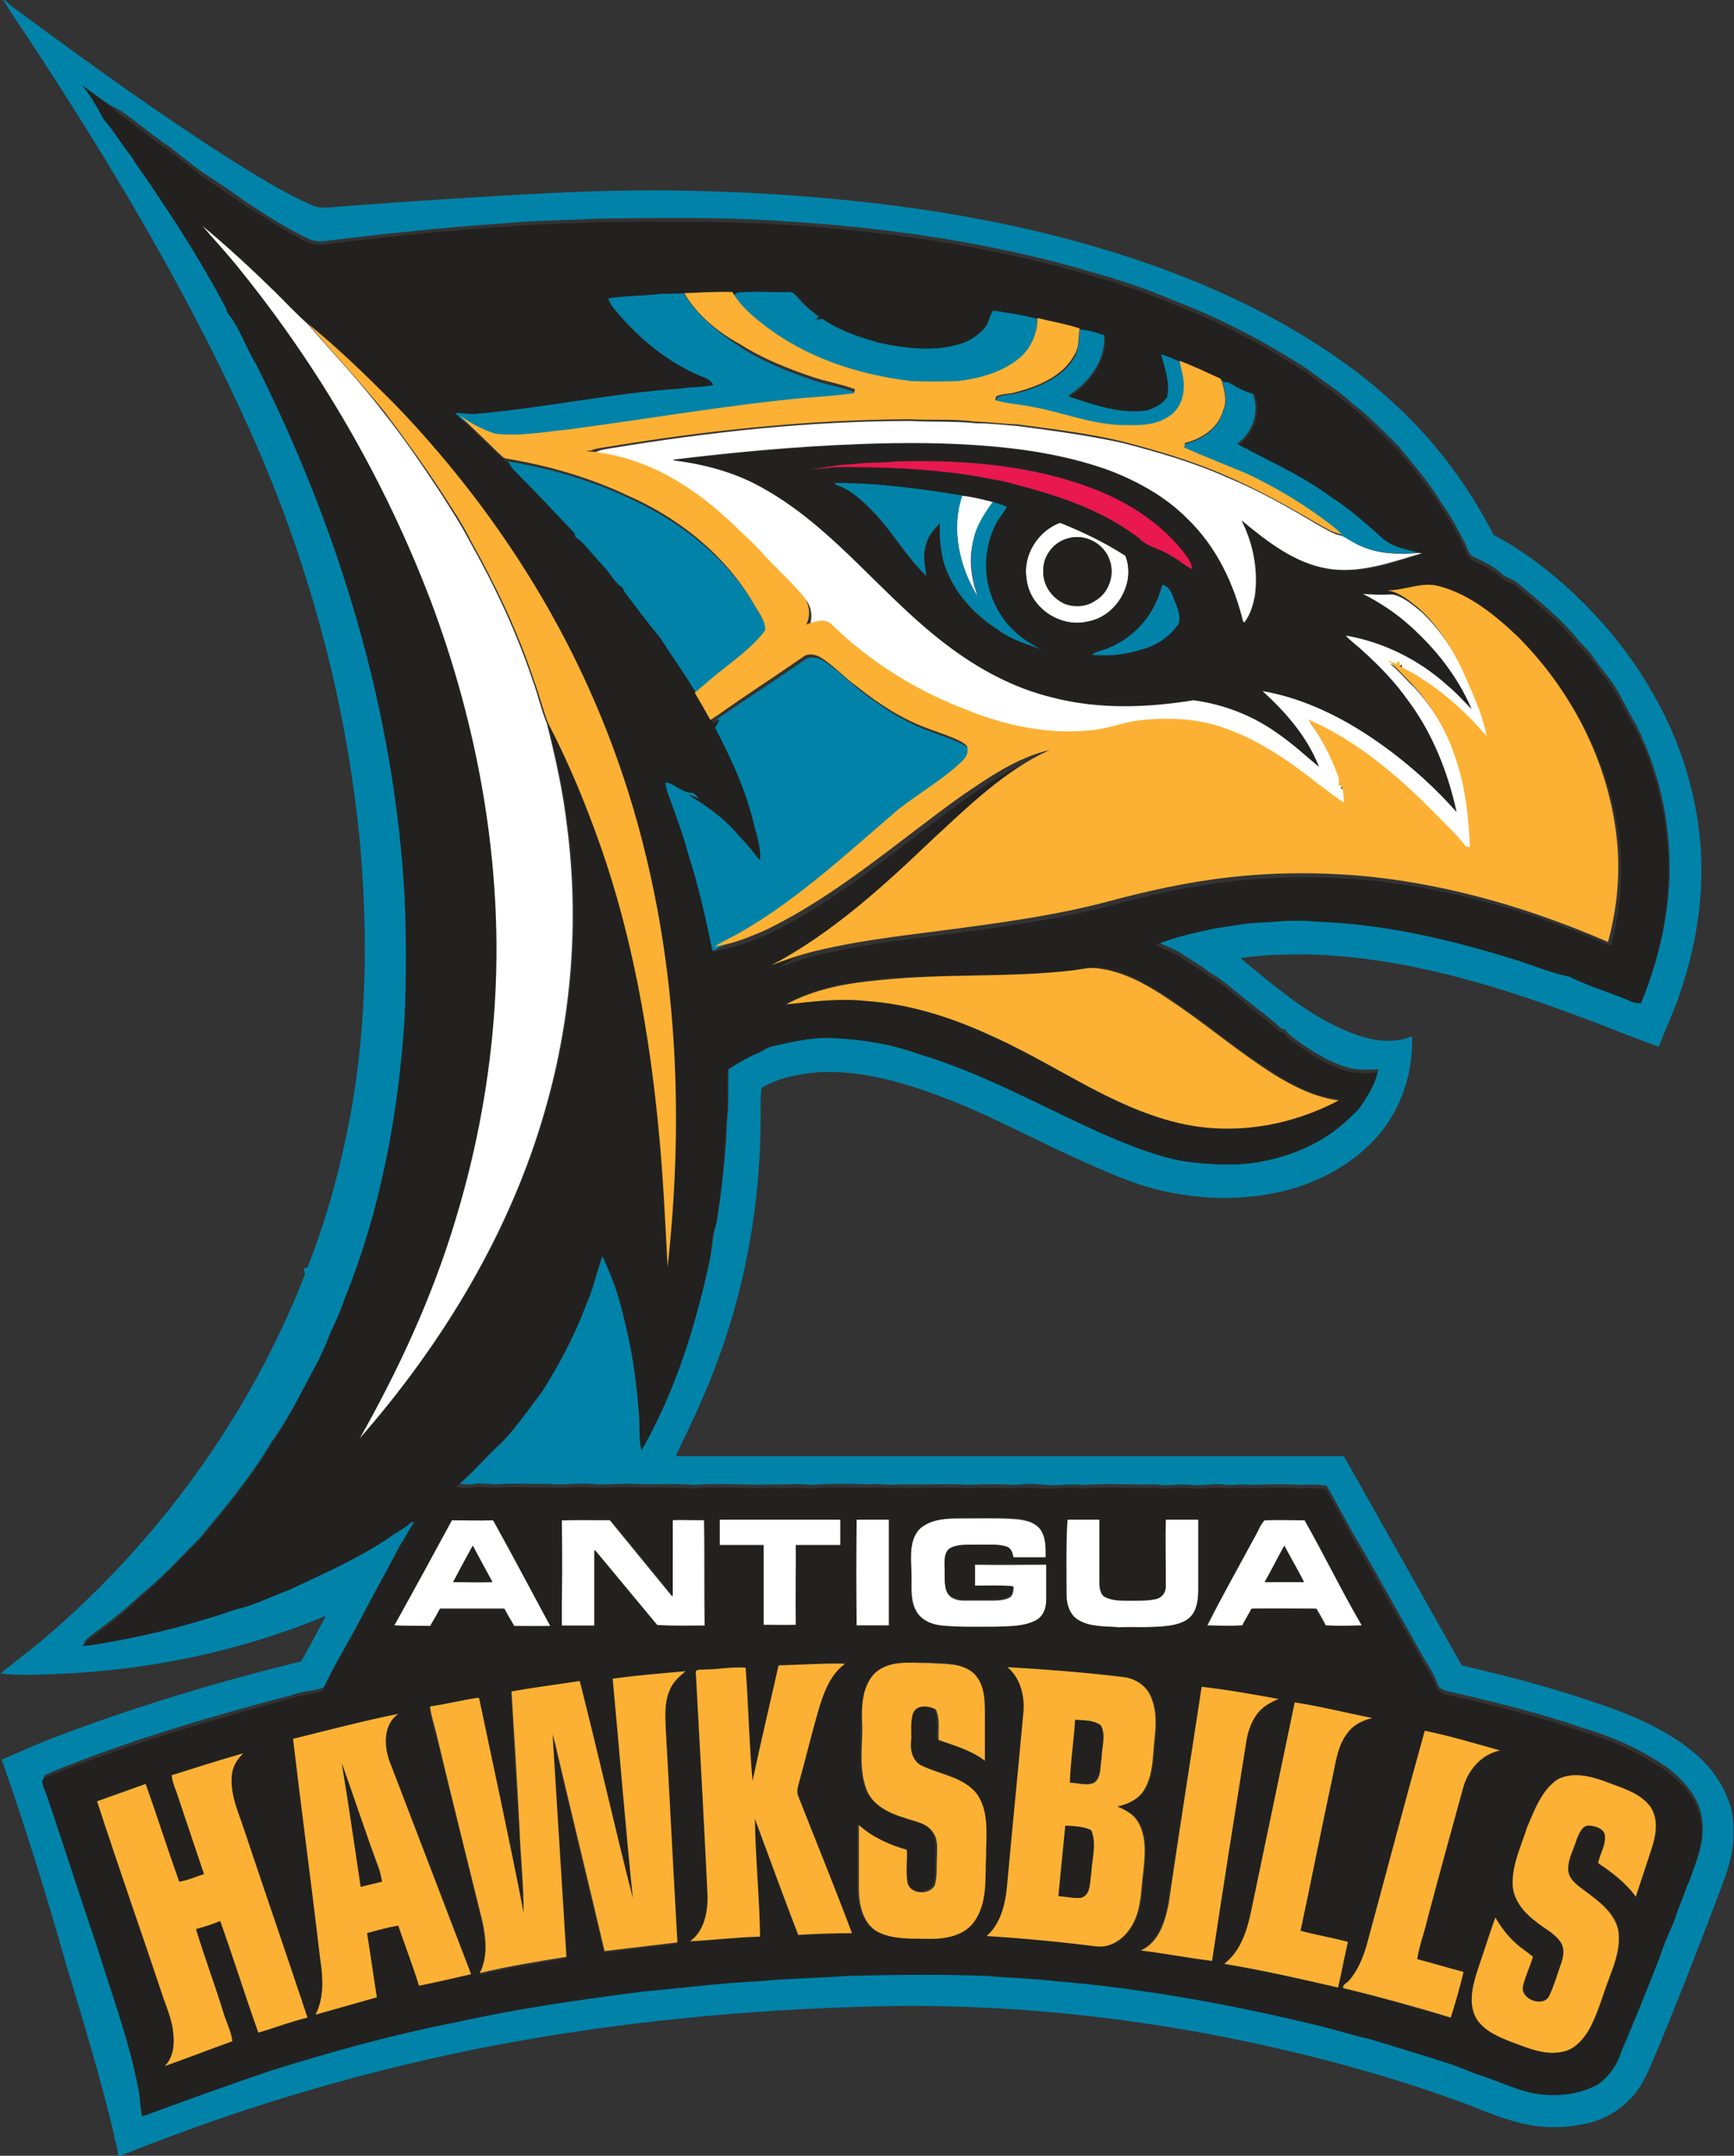 <!--?xml version="1.0" standalone="no"?--><svg id="Layer_1" xmlns="http://www.w3.org/2000/svg" viewBox="0 0 300 372.8"><rect x="0" y="0" width="300" height="372.8" fill="#333333" stroke="none"/><title>Antigua Hawksbills - SVG vector logo - www.oklogos.com</title><style>.st0{fill:#fff}.st1{fill:#0183a9}.st2{fill:#22211f}.st3{fill:#fcb134}.st4{fill:#e9184e}</style><g id="_x23_ffffffff"><path class="st0" d="M41.4 46.5c-2.1-2.7-4.5-5.1-6.7-7.7 4.5 3.7 8.8 7.7 13 11.8 1.8 1.8 3.6 3.7 5.5 5.4 4.4 5.1 9.1 10 13.2 15.4 3.5 4.4 6.7 9.1 9.8 13.8 1.7 2.7 3.5 5.4 5 8.3 4.4 7.8 8.2 15.9 11 24.3.9 2.4 1.4 4.9 2.4 7.3 1.5 5.9 2.8 11.8 3.5 17.8 2.1 16.3.8 32.9-3.7 48.7-6 21.3-17.8 40.8-32.4 57.4 6.8-12 12.6-24.5 16.6-37.7 4.6-14.9 7.1-30.5 7.2-46.2.1-20.8-4-41.6-11.3-61-7.8-20.8-19.1-40.3-33.1-57.6zM105.8 77.5c17-2.8 34.3-4.7 51.6-4.7 3.8.2 7.7 0 11.5.4 2.5 0 4.9.3 7.4.5 6 .8 12 1.6 17.9 2.9 6.2 1.6 12.4 3.4 18.2 6 5.3 2.2 10.3 5 15.3 8 1.5.8 2.9 1.8 4.6 2.1 1.1.6 2.1 1.3 3.3 1.8 3.2 1.4 6.8 1.4 10.2 1.1h.4c-5.4 1.6-11 3.7-16.7 2.7-5.7-1-10.4-4.7-14.7-8.3 2 4 2.9 8.5 2.3 13-.3 1.6-.8 3.3-1.8 4.6-.1 0-.2-.1-.3-.1-1.7-6.6-4.7-13.1-9.6-17.8-3.8-3.8-8.6-6.5-13.6-8.4-6.4-2.3-13.2-3.5-20-4.1-7.8-.7-15.6-.7-23.4-.4-10.7.4-21.4 1.4-32.1 2.7 5.6.6 11.2 2.2 16.1 5.1 12.1 6.9 20.3 18.6 31.4 26.9 5.4 4.1 11.5 7.4 18.1 9 8 2.1 16.4 1.8 24.5.5 5.3.7 10.5 2.7 14.8 5.9 2.4 1.7 4.6 3.7 6.9 5.6-2-5.2-5.7-9.4-9.8-13.1 6.4 1.1 12.4 3.9 17.9 7.4 5.8 3.8 11.1 8.3 15.7 13.5-1.5-6.9-4.2-13.7-8.5-19.4-2.2-3.1-4.9-5.8-7.6-8.3-1-1-2.2-1.8-3.1-2.8 6.6 1.1 12.7 4.1 17.6 8.6 1.5 1.2 2.8 2.7 4.2 4.1-2.3-5.5-6.1-10.3-10.6-14.3-2.5-2.2-5.3-4.1-8.3-5.6 1.6.1 3.2.1 4.8.1 2.2.3 3.9 1.8 5.6 3.2 3.7 3.5 6.4 8 8.3 12.6 1.3 3.1 2.7 6.1 3.3 9.4-4.2-4.9-9.2-9.3-15-12.1 0-.2-.1-.7-.1-.9-.2.2-.4.3-.6.5-.5-.2-.9-.4-1.4-.6 1.5 1.2 2.8 2.8 4.2 4.1 3.5 3.8 6.2 8.4 7.7 13.4 1.7 4.7 2.1 9.8 2.3 14.8-.2-.1-.6-.2-.8-.2-1.1-1.6-2.5-2.9-3.9-4.3-6.8-7-14.3-13.7-23.3-17.6 2.3 3.1 4 6.5 5.3 10.1.2.4.1.9 0 1.3.1 0 .4.1.5.1.3 1 .4 1.9.4 2.9-1.5-1-2.9-2.2-4.4-3.2-4.9-3.9-10.1-7.4-16-9.6-4.9-1.8-10.1-2-15.2-1.4-2.5.3-4.9 1.3-7.4 1.6-7.8 1-15.7-.7-22.9-3.7-8.5-3.3-16.3-8.4-22.9-14.7-1.3-1-2.9-.3-4.2.2.8-1.6.6-3.8-.7-5.1-2-2.4-4.3-4.4-6.4-6.7-1.7-1.9-3.6-3.6-5.4-5.4-2.8-2.6-5.7-5.1-9-7.1-5-3.2-10.8-5.3-16.7-5.7.3 0 .6-.1.9-.1.9-.7 2.1-.8 3.2-1z"/><path class="st0" d="M166.4 85.7c.5.1.9.1 1.4.2 1.3.2 2.6.6 4 .9-1.3 1.9-2.7 3.9-3.3 6.3-1 3.4-.5 6.9.7 10.2-3.2-5.2-4.7-11.7-2.8-17.6zM177.6 100.1c-.7-4.1 2-8.3 5.8-9.7 3.9 1.6 7.7 3.4 11.3 5.7 1.9 4.7-1.6 10.6-6.6 11.4-4.8 1.1-10-2.5-10.5-7.4m7.2-7c-2.5.6-4.4 3.1-4.3 5.7-.1 2.4 1.5 4.6 3.6 5.6 1.7.7 3.8.6 5.4-.5 2.3-1.3 3.4-4.4 2.5-6.9-1-2.9-4.3-4.8-7.2-3.9zM159.2 264.3c2.1-1.8 5.1-1.7 7.7-1.7 2.8 0 5.6-.1 8.5.1 1.6.1 3.5.4 4.6 1.8 1 1.4 1 3.3 1 5h-5.6c-.2-.7-.2-1.5-1-1.8-1.6-.6-3.4-.3-5-.4-1.6.1-3.4-.3-4.9.6-1 .6-1 1.9-1 2.9 0 1.4-.2 2.9.3 4.4.4 1.2 1.8 1.6 2.9 1.6h4.7c1.1 0 2.4 0 3.4-.6.5-.4.5-1.1.6-1.7-2.2-.2-4.5 0-6.7-.1v-3.8c4.1.1 8.3 0 12.4 0 .1 2.1.1 4.2 0 6.3 0 1.4-.6 2.8-1.8 3.5-2.1 1.1-4.6 1-6.9 1.1-3.1 0-6.3.1-9.4-.2-1.8-.2-3.6-1.1-4.5-2.7-1.1-2.1-.7-4.5-.8-6.8-.1-2.6-.5-5.6 1.5-7.5zM68.2 281.1c3.4-6.1 6.7-12.1 10-18.2 2.4-.1 4.8 0 7.2 0 3.4 6 6.5 12.2 9.9 18.3-2.1.1-4.2 0-6.3 0-.6-1-1.2-2-1.7-3H76.2c-.6 1-1.2 2-1.7 3-2.1-.1-4.2 0-6.3-.1m13.6-13.8c-1.1 2.1-2.3 4.2-3.4 6.3h6.8c-1.2-2.1-2.3-4.2-3.4-6.3zM97.2 262.9c2.8-.1 5.5 0 8.3 0l10.8 13.2c.1-4.4 0-8.8 0-13.2 1.8-.1 3.7 0 5.5 0 .1 6.1 0 12.2.1 18.3-2.7 0-5.5.1-8.3-.1-3.6-4.3-7.2-8.7-10.8-13v13.1h-5.7c.2-6.2.2-12.2.1-18.3zM124.5 262.8h20.9v4.4h-7.7c.1 4.6 0 9.2 0 13.8-1.9.1-3.8 0-5.6 0v-13.8h-7.6v-4.4zM148.2 281.1c-.1-6.1-.1-12.2 0-18.3h5.6v18.3h-5.6zM184.5 275.4c0-4.2-.1-8.4.1-12.6h5.6v10.9c0 .9.1 2.2 1.2 2.6 1.3.5 2.8.4 4.2.5 1.5 0 3 .1 4.4-.3.9-.2 1.7-1.1 1.6-2.1.1-3.9 0-7.7 0-11.6h5.7v11.9c0 1.6-.1 3.3-1.1 4.6-1 1.3-2.8 1.7-4.4 1.9-2.8.3-5.6.1-8.4.2-2.4-.1-4.9 0-7-1.3-1.6-1-2-3-1.9-4.7zM216.9 266.1c.6-1.1 1.1-2.3 1.9-3.2 2.4-.1 4.7-.1 7.1 0 3.4 6 6.5 12.2 9.9 18.2-2.1 0-4.3.1-6.4 0-.5-1-1.1-2-1.6-2.9-3.7 0-7.4-.1-11.1 0-.5 1-1.1 1.9-1.6 2.9-2.1.1-4.2.1-6.2 0 2.5-5 5.3-10 8-15m1.9 7.5h6.8c-1-2.1-2.3-4.2-3.4-6.3-1.1 2.1-2.2 4.2-3.4 6.3z"/></g><g id="_x23_0183a9ff"><path class="st1" d="M.6 0h.2C1.5.6 2.2 1.3 3 1.8c12.6 9.3 25.3 18.5 38.5 26.8 4.1 2.5 8.1 5 12.5 6.9 1.6.7 3.4.3 5 .2 12-.9 24-1.7 36-2.3 18.9-1 38-.4 56.8 1.8 16.1 1.9 32.1 5.2 47.4 10.6 12.5 4.4 24.5 10.3 35.1 18.2 5.9 4.5 11.4 9.7 16 15.7 3.1 4 5.8 8.3 8.1 12.8 5.9 3.1 11.2 7.4 15.9 12.1 8.1 8.2 14.5 18.3 17.7 29.5 2.1 7.1 2.8 14.7 2.1 22-.5 5.5-1.8 10.9-3.6 16.1-1 3-2.4 5.8-3.5 8.8-4.7-1.6-9.3-3.6-14-5.3-14.5-5.4-29.5-9.9-45-10.6-4.5-.1-8.9-.1-13.4.6 2.3 1.8 4.4 3.7 6.7 5.4 4.3 3.4 8.9 6.4 14.1 8.1 2.9.9 6 1.2 8.9 0 .2 5.7-1.5 11.5-5 16.1-3.6 4.7-8.9 8-14.5 9.9-8.1 2.6-16.9 2.5-25.1.4-5.8-1.6-11.3-4.3-16.8-6.8-6.7-3.2-13.2-6.6-20.2-9.2-6.6-2.5-13.7-4.5-20.9-4.2-3.4.3-7 .9-10 2.7-.3 1.6-.2 3.3-.2 5 0 15.1-2.7 30.2-8.2 44.2-1.9 5-4.2 9.7-6.5 14.5h115.6c6.8 12.1 13.6 24.1 20.4 36.2 7.3 1.7 14.7 3.6 21.8 6 6.5 2.1 13.1 4.7 18.4 9.1 3.6 3 6.4 7.3 6.8 12.1v3.1c-.2 2.9-1.2 5.7-2.2 8.4-3.9 10.2-7.8 20.4-12.1 30.5-.9 2.1-2 4.3-3.7 5.9-2.2 2.3-5.2 3.8-8.3 4.3-3.5.7-7.2.6-10.7-.3-2.8-.7-5.6-1.8-8.3-2.9-13.8-5.2-28.1-9-42.6-11.9-18.8-3.7-37.9-5.6-57.1-5.4-18.4.3-36.8 1.7-55 4.4-27.2 4-53.8 11.3-79.3 21.6h-.1c-.2-1.1-.3-2.3-.8-3.3.1 0 .2.1.2.2-2.4-10.1-5.4-20-8.4-29.9-3.4-12-7.1-23.9-11.2-35.6 3.3-1.4 6.5-2.9 9.8-4.1 13.7-5.2 27.8-9.4 42-12.9 1.5-2.6 2.9-5.3 4.3-7.9-14.8 6.2-30.9 9.5-46.9 10.1-3.1.1-6.3.3-9.4-.1 2.3-1.9 4.6-3.6 6.9-5.5 20.2-17 36.2-39 45.8-63.6-.3-.5-.4-1.1.4-1.1 2.5-6.4 4.5-12.9 6-19.6 4-16.8 4.6-34.2 3.3-51.3-2.1-25.3-8.7-50.2-19-73.3C32.9 51.3 19.6 29 5.4 7.4 3.8 4.9 2 2.5.6 0m13.7 14.8c1.3 1.7 2.5 3.5 3.8 5.2 1.7 2 3 4.4 4.8 6.4 1.2 2.1 2.8 4 4.1 6.1 4.4 6.5 8.6 13.2 12.3 20.2.1.2.2.6.2.7 2.2 2.7 3.2 6.1 5 9 14.4 28.6 23.9 60 25.7 92 .3 7.1.3 14.1 0 21.2-1.1 16.6-4.2 33.3-10.5 48.8-.7 2.3-1.9 4.5-2.8 6.7-1 2.8-2.5 5.4-3.9 8-1.8 3.5-3.7 7-6 10.2-3.5 5.9-8 11.3-12.4 16.6-3.4 3.4-6.5 6.9-10.3 9.9-1.9 1.9-4 3.5-6 5.1-1.3 1-2.7 1.9-3.9 3.1 1.7 0 3.4-.3 5.1-.7 7.3-1.3 14.5-3.3 21.6-5.6 3.1-.8 6-2.2 9-3.3 6-2.8 12-5.5 17.6-9.2 1.2-.8 2.5-1.4 3.6-2.5.2 0 .5 0 .7-.1-1 1.4-1.7 3-2.7 4.4-2.2 4.3-4.6 8.5-6.8 12.7-2.1 4.1-4.6 8-6.5 12.1-1.7.7-3.7.6-5.4 1.3-14.1 3.7-28.1 7.8-41.6 13.3-.5.3-1.3.4-1.5 1 .1 1 .6 1.9.9 2.8 3.1 8.9 6 17.9 8.9 26.8 2.4 7.8 5.3 15.4 6.8 23.5.3 1.6.3 3.3.7 4.9 7.4-2.6 14.7-5.4 22.2-7.9 10.6-3.3 21.3-6.2 32.2-8.4 10.7-2.4 21.5-3.9 32.3-5.3 6.8-.6 13.5-1.5 20.3-1.8 4.9-.5 9.9-.5 14.9-.9 8.1-.2 16.2-.2 24.3 0 3.9.4 7.9.4 11.8.9 15.5 1.3 30.8 4.1 45.9 7.8 2.8.7 5.5 1.6 8.4 2.2 4.6 1.5 9.3 2.9 13.9 4.3 1.9.6 3.7 1.5 5.6 2.1 2.8 1 5.5 2.2 8.4 2.9 3.9.8 8.1.5 11.6-1.4 1.9-1.4 3.4-3.4 4.1-5.7 2.3-5.3 4.4-10.8 6.6-16.2.8-2.8 2.3-5.3 3.1-8.1.8-1.7 1.3-3.5 2.1-5.3 1.2-3.2 2.5-6.4 2-9.9-.4-3.7-3-6.6-5.7-8.8-4.4-3.1-9.3-5.4-14.4-6.9-7.8-2.7-15.8-4.7-23.8-6.5-.8-.2-1.7-.5-1.9-1.4-.7-1.9-1.9-3.5-2.9-5.3-3.7-6.6-7.4-13.3-11.2-19.8-1.8-3-3.3-6.1-5.1-9.1-1.6-.2-3.2-.2-4.8-.1-3.4-.3-6.8.1-10.1-.1-1 .1-2 .2-3 0-1.8-.2-3.6.3-5.4.1-2-.3-4.1.3-6.1-.1-4.3.1-8.5-.2-12.8.1-2-.3-4.1.2-6.1 0-1.5-.1-2.9-.3-4.4-.1-1.8.2-3.6-.1-5.4 0-1.7-.1-3.4.2-5.1 0-3.7-.1-7.4.1-11.1 0-1.6.2-3.2-.2-4.7 0-3.4-.1-6.8-.2-10.1.1-2.2-.3-4.5 0-6.7-.1-4.5.2-9-.3-13.5.1-3.6-.3-7.2 0-10.8-.2-2.4-.1-4.7.3-7.1 0-2.5-.2-4.9.3-7.4 0-2.9.1-5.8-.2-8.8.1-1.3 0-2.7-.3-4-.1-1 .2-2 .1-3-.1 2.6-1.9 4.6-4.5 6.9-6.7 3.1-2.8 5.3-6.4 7.9-9.6 3-4.7 5.7-9.7 7.6-14.9 1.2-2.8 1.9-5.8 2.9-8.7 1.6 3.4 2.9 7 3.7 10.6 1.4 5.3 2.1 10.8 2.6 16.3.3 2.2-.1 4.5.5 6.7 5.7-10.1 9.3-21.4 11.7-32.7.4-2 .4-4.1 1.1-6.1.9-5.8 1.6-11.7 1.8-17.7.4-3.1.1-6.2.3-9.3 1.5-1 3.1-2 4.8-2.7 1-.4 2-1.2 3.1-1.4 3.2-.7 6.5-1.5 9.8-1.4 5.2.2 10.5 1 15.4 2.8 11.1 3.3 21.3 9 31.8 13.8 4.7 2 9.4 4 14.5 4.8 4.2.6 8.6.9 12.8 0 5.5-.9 10.8-3.2 14.9-7.1.9-1 2.1-1.8 2.7-2.9 1.1-1.7 2.2-3.4 2.6-5.4-1.9.1-3.9.2-5.7-.4-3.5-1.1-6.6-3.2-9.5-5.4-.4-.3-.7-.7-1-1.1-.2 0-.5-.1-.6-.1-1.9-1.8-4-3.3-6.1-5-2.1-1.6-4.1-3.5-6.4-4.8-1.5-1.2-3.2-2.1-4.8-3.2-1.3-.9-2.9-1.3-4.3-2.1 3.2-1.3 6.7-2.1 10.1-2.8 3.1-.5 6.3-1.1 9.5-1.1 2.8-.3 5.6-.4 8.4-.1 11.5.3 22.8 3 33.7 6.4 3.3 1 6.5 2.4 9.9 3.1 3.4 1.7 7.1 2.7 10.5 4.2.6.3 1.3.4 1.9.4 3.8-9.2 5.6-19.3 4.4-29.2-.7-6.5-2.7-12.9-5.6-18.7-1.4-2.2-2.4-4.7-3.9-6.9-1.1-1.5-2.3-2.9-3.3-4.4-.8-1.2-1.9-2.1-2.8-3.2-3-3.7-6.8-6.7-10.5-9.8-.8-.6-1.9-.8-2.6-1.5-1.4-1.3-3.2-2.1-4.8-2.9-1-.4-1.1-1.6-1.6-2.5-1.2-2.3-2.4-4.6-4-6.8-2.1-3.5-4.8-6.6-7.4-9.8-2.6-2.5-5-5.2-7.9-7.3-2.4-2.3-5.2-4-7.8-6-7.4-4.8-15.2-8.9-23.4-12-4.4-1.9-8.9-3.4-13.5-4.7-17.8-5.3-36.2-7.9-54.7-9-10.3-.7-20.7-.5-31-.4-5.4.3-10.8.3-16.2.8-10.5.7-20.9 1.8-31.4 3.1-.8.1-1.7 0-2.5-.3-3.9-1.8-7.5-4.2-11.1-6.5-2.4-1.8-5-3.5-7.6-5.2-1.8-1.4-3.6-2.7-5.4-4.2-3-1.9-5.7-4.4-8.7-6.4-2.3-1.1-4.4-2.7-6.5-4.3z"/><path class="st1" d="M105.1 51.6c3-.5 6.1-.4 9.1-.8 1.4-.1 2.8-.1 4.1-.1 2.3 4 6.1 6.9 9.9 9.4 3.9 2.5 8.2 4.2 12.6 5.7 2.4.8 5 1.2 7.3 2.1 0 .2-.1.5-.1.7-2.8.4-5.7.6-8.6.8-13.8 1.2-27.4 3.6-41.1 5.5-4.1.4-8.2 1.2-12.4.7-2.2-.7-4.3-1.9-6.2-3.2l.2.2c-.5-.4-1-.8-1.4-1.3 1.1 0 2.2.2 3.3.2 12-1 23.8-3.5 35.7-4.4 1.9-.3 3.9-.1 5.7-.6-.5-1.2-2-1.3-3-1.9-5.7-2.6-10.5-6.8-14.4-11.6-.2-.3-.5-.9-.7-1.4zM127.3 50.5c2.9-.3 5.9-.1 8.8-.1 1-.2 1.6.7 2.2 1.4.9 1.1 2.1 2 3.3 2.9-.1.1-.4.4-.6.5.5-.1 1.1-.3 1.5.1 2.8 1.9 6.1 3 9.4 3.9 4.3.9 8.8 1.5 13.1.4 1.9-.4 3.6-1.4 4.9-2.8.9-.9.8-2.3 1.6-3.2 2.7.5 5.4.8 8 1.5-.1 2.6-1.1 5.2-3.1 6.9-3 2.5-6.8 3.5-10.6 4-2.7.1-5.4.1-8.1 0-9.3-1.1-18.5-4.1-25.9-10-1.8-1.4-3.6-3-4.8-4.9l.3-.6zM186.9 56.8c1.4.1 2.8.6 4.1 1 .4 4.4-2.6 8.4-6.2 10.6 4.2 1.4 8.6 3 13.2 2.4 1.4-.3 2.9-1 3.7-2.3.6-2.5-.4-5-1-7.4 1.3.3 2.5.9 3.6 1.4v.1c.2 1.5.8 3 .7 4.5 0 2-1 4.1-2.7 5.2-2 1.3-4.5 1.5-6.8 1.4-5.7.2-11-2.1-16.5-3.1-2.2-.5-4.5-.5-6.6-1.2 0-.2.1-.5.1-.6 1-.6 2.4-.5 3.5-.8 3.8-1 7.9-2.7 10-6.3.8-1.6.6-3.3.9-4.9zM211.4 65.9c1-.2 1.6.5 2.4.9.9.5 1.9.9 2.9 1.2 1.3 3.1 0 6.9-2.7 8.7 5.4 2.9 11.1 5.4 16.1 9.1 3.4 2.1 6.3 4.8 9.2 7.4 1.8 1.4 4.2 1.7 6.3 2.3-3.4.4-7 .3-10.2-1.1-1.2-.5-2.2-1.2-3.3-1.8-.4-.5-.9-.9-1.4-1.3-4.7-3.6-9.7-6.7-15-9.2l-10.8-4.5c0-.3.1-.5.1-.8 2.9-.7 5.8-2.6 6.6-5.6.9-1.7.4-3.6-.2-5.3zM87.9 79.8c7.2 1.2 14.2 3.2 20.8 6.3 8.9 4 17 10.3 22 18.8.8 1.5 2 2.9 2 4.6-2.3 3-5.4 5.2-8.3 7.5-1.7.3-2.3 2.1-3.7 2.9-.6 0-.7-.7-1-1-1.7-3-3.8-5.7-5.6-8.6-2.1-2.5-4-5.2-6-7.7-.3-.3-.4-.7-.6-1.1-.9-.5-1.5-1.4-2.1-2.2-.9-1.3-2-2.3-3-3.5-1-1.1-1.8-2.3-3-3 0-.2-.1-.5-.2-.7-3.1-3.3-6.2-6.7-9.5-9.9-.6-.8-1.4-1.4-1.8-2.4zM144.4 83.5c7.9 0 15.7 1.1 23.5 2.4-.5-.1-.9-.1-1.4-.2-2 5.9-.5 12.4 2.7 17.5-1.1-3.3-1.6-6.8-.7-10.2.5-2.3 1.9-4.3 3.3-6.3.8.2 1.6.5 2.4.8-.3 1-1 1.7-1.6 2.5-2.4 4.3-2.7 9.8-.5 14.3 1.6 3.7 4.9 6.5 8.5 8.1-2.7-.9-5.6-1.7-7.9-3.5-3.5-2.2-6.6-5.3-8.4-9.1-1.5-2.8-1.8-6.1-1.7-9.3-1.2 1.1-2.2 2.4-2.5 4.1-.5 1.6 0 3.3.2 5-3.7-3.5-6.1-8.1-9.7-11.6-1.7-1.7-3.7-3.4-6-4.2-.1 0-.2-.2-.2-.3zM201.1 101.1c1.2.2 1.6 1.5 2.1 2.4.5 1.3 1.3 2.8.8 4.3-1.5 2.3-3.9 3.9-6.5 4.5-2.8.9-5.7 1.2-8.6.9.9-.7 2.1-.8 3.1-1.3 4-1.7 7.4-5.3 8.7-9.5.1-.3.3-.8.4-1.3zM139.1 114.2c.9-.7 2.3-.6 3.2 0 2.4 1.4 4.3 3.5 6.5 5.2 3.7 2.9 7.7 5.5 12.1 7.1 1.9.7 3.8 1.3 5.6 2.2.5.3 1.3.7 1.2 1.4.1 1.4-1.1 2.2-2 3-3.1 2.7-6.6 4.8-9.9 7.3-8.9 7.6-17.5 15.6-27.7 21.5-1.4.8-2.9 1.4-4.2 2.3l-.2.1c-.1 0-.4.1-.6.1-1.3-5.6-2.5-11.3-4.2-16.8-.9-3.5-2.2-6.8-3.4-10.2-.3-.7-.5-1.5-.6-2.3 1.7.2 2.9 1.9 4.7 1.8.6.2.9.7 1.3 1.2-.6-.3-1.1-.6-1.8-.7 3.2 1.9 6.3 4.2 8.7 7.1 1.3 1.3 2.4 2.7 3.5 4.1.2-2.3-.7-4.5-1.2-6.8-1.4-5.7-3.9-11-6.6-16.2.3-.5.5-.9.8-1.4 4.9-3.4 9.9-6.6 14.8-10z"/></g><g id="_x23_22211fff"><path class="st2" d="M14.3 14.8c2.2 1.6 4.3 3.2 6.3 4.9 3 2 5.7 4.4 8.7 6.4 1.8 1.4 3.7 2.7 5.4 4.2 2.5 1.7 5.1 3.4 7.6 5.2 3.7 2.2 7.2 4.6 11.1 6.5.8.3 1.6.4 2.5.3 10.4-1.3 20.9-2.4 31.4-3.1 5.4-.5 10.8-.5 16.2-.8 10.3-.1 20.7-.2 31 .4 18.5 1.1 36.9 3.7 54.7 9 4.6 1.3 9.1 2.8 13.5 4.7 8.2 3.1 16.1 7.2 23.4 12 2.6 2 5.4 3.8 7.8 6 2.9 2.1 5.3 4.9 7.9 7.3 2.6 3.2 5.3 6.2 7.4 9.8 1.5 2.1 2.8 4.4 4 6.8.4.9.6 2 1.6 2.5 1.7.9 3.4 1.6 4.8 2.9.8.7 1.8.9 2.6 1.5 3.7 3.1 7.4 6.1 10.5 9.8.9 1.1 2 2 2.8 3.2 1 1.5 2.2 2.9 3.3 4.4 1.5 2.2 2.5 4.7 3.9 6.9 3 5.8 4.9 12.2 5.6 18.7 1.2 9.9-.6 20-4.4 29.2-.7 0-1.3-.1-1.9-.4-3.5-1.5-7.1-2.5-10.5-4.2-3.4-.7-6.6-2.1-9.9-3.1-11-3.4-22.2-6-33.7-6.4-2.8-.3-5.6-.2-8.4.1-3.2 0-6.3.6-9.5 1.1-3.4.7-6.8 1.5-10.1 2.8 1.4.8 2.9 1.2 4.3 2.1 1.6 1.1 3.3 2 4.8 3.2 2.4 1.3 4.3 3.1 6.4 4.8 2 1.7 4.1 3.2 6.1 5 .2 0 .5.1.6.1.3.4.5.8 1 1.1 2.9 2.2 6 4.3 9.5 5.4 1.8.6 3.8.5 5.7.4-.4 2-1.5 3.7-2.6 5.4-.7 1.2-1.8 2-2.7 2.9-4.1 3.8-9.4 6.1-14.9 7.1-4.2.8-8.6.5-12.8 0-5-.8-9.8-2.8-14.5-4.8-10.5-4.7-20.7-10.5-31.8-13.8-4.9-1.8-10.2-2.6-15.4-2.8-3.3-.1-6.6.7-9.8 1.4-1.1.2-2 1-3.1 1.4-1.7.7-3.2 1.7-4.8 2.7-.2 3.1.2 6.2-.3 9.3-.2 5.9-.8 11.8-1.8 17.7-.8 1.9-.7 4.1-1.1 6.1-2.4 11.4-5.9 22.6-11.7 32.7-.6-2.2-.2-4.5-.5-6.7-.4-5.5-1.2-11-2.6-16.3-.8-3.7-2.1-7.2-3.7-10.6-1 2.9-1.6 5.9-2.9 8.7-2 5.3-4.6 10.2-7.6 14.9-2.6 3.3-4.8 6.8-7.9 9.6-2.3 2.2-4.4 4.7-6.9 6.7 1 .2 2 .3 3 .1 1.3-.2 2.7.1 4 .1 2.9-.3 5.8 0 8.8-.1 2.5.3 4.9-.2 7.4 0 2.4.3 4.7-.2 7.1 0 3.6.2 7.2-.1 10.8.2 4.5-.4 9 .1 13.5-.1 2.2.1 4.5-.1 6.7.1 3.4-.3 6.7-.1 10.1-.1 1.6-.2 3.2.1 4.7 0 3.7.1 7.4-.1 11.1 0 1.7.2 3.4-.1 5.1 0 1.8-.1 3.6.2 5.4 0 1.5-.1 2.9.1 4.4.1 2 .1 4.1-.3 6.1 0 4.3-.3 8.5 0 12.8-.1 2 .3 4.1-.2 6.1.1 1.8.2 3.6-.3 5.4-.1 1 .1 2 0 3 0 3.4.2 6.7-.2 10.1.1 1.6-.1 3.2-.1 4.8.1 1.8 3 3.4 6.1 5.1 9.1 3.8 6.6 7.5 13.2 11.2 19.8 1 1.8 2.2 3.4 2.9 5.3.2.9 1.1 1.2 1.9 1.4 8 1.8 16 3.8 23.8 6.5 5.1 1.5 10 3.8 14.4 6.9 2.8 2.2 5.4 5.2 5.7 8.8.5 3.4-.9 6.7-2 9.9-.8 1.7-1.3 3.5-2.1 5.3-.8 2.8-2.3 5.3-3.1 8.1-2.1 5.4-4.3 10.8-6.6 16.2-.7 2.3-2.1 4.3-4.1 5.7-3.5 1.9-7.7 2.2-11.6 1.4-2.9-.7-5.6-2-8.4-2.9-1.9-.6-3.7-1.5-5.6-2.1-4.6-1.5-9.3-2.9-13.9-4.3-2.8-.6-5.5-1.5-8.4-2.2-15.1-3.7-30.4-6.5-45.9-7.8-3.9-.5-7.9-.5-11.8-.9-8.1-.3-16.2-.2-24.3 0-5 .4-9.9.4-14.9.9-6.8.3-13.5 1.2-20.3 1.8-10.8 1.4-21.6 2.9-32.3 5.3-10.9 2.1-21.6 5.1-32.2 8.4-7.4 2.5-14.8 5.2-22.2 7.9-.4-1.6-.3-3.3-.7-4.9-1.5-8-4.4-15.7-6.8-23.5-3-8.9-5.9-17.9-8.9-26.8-.3-.9-.8-1.8-.9-2.8.2-.6 1-.8 1.5-1 13.5-5.4 27.6-9.5 41.6-13.3 1.7-.7 3.7-.6 5.4-1.3 2-4.2 4.4-8.1 6.5-12.1 2.2-4.3 4.6-8.5 6.8-12.7 1-1.4 1.6-3 2.7-4.4-.2 0-.5 0-.7.1-1.1 1-2.4 1.6-3.6 2.5-5.5 3.7-11.6 6.4-17.6 9.2-3 1.1-5.9 2.6-9 3.3-7 2.4-14.2 4.3-21.6 5.6-1.7.3-3.4.7-5.1.7 1.2-1.2 2.6-2.1 3.9-3.1 2.1-1.6 4.2-3.3 6-5.1 3.7-3 6.9-6.6 10.3-9.9 4.4-5.3 8.9-10.6 12.4-16.6 2.3-3.2 4.2-6.7 6-10.2 1.4-2.6 2.8-5.2 3.9-8 .9-2.2 2.1-4.4 2.8-6.7 6.3-15.5 9.4-32.1 10.5-48.8.3-7.1.3-14.1 0-21.2-1.8-32.1-11.3-63.4-25.7-92-1.8-2.9-2.8-6.3-5-9-.1-.2-.2-.6-.2-.7-3.7-7-7.9-13.7-12.3-20.2-1.3-2.1-2.9-4-4.1-6.1-1.7-2-3-4.4-4.8-6.4-1.2-2.3-2.3-4.1-3.6-5.8m27.1 31.7c14 17.3 25.3 36.8 33.2 57.6 7.3 19.5 11.4 40.2 11.3 61-.1 15.6-2.6 31.2-7.2 46.2-4 13.2-9.8 25.7-16.6 37.7 14.6-16.7 26.4-36.1 32.5-57.5 4.5-15.7 5.9-32.4 3.7-48.7-.7-6-2.1-11.9-3.5-17.8 3.7 6.9 6.7 14.2 9.2 21.6 5.5 15.5 8.4 31.8 9.9 48.2.8 8.1 1.1 16.2 1.6 24.3 2.6-23.6 1.9-47.8-3.7-70.9-3.5-14.7-9-28.8-16.4-42C88 93 78.8 80.8 68.3 69.9c-4.8-4.9-9.6-9.7-15-13.9-1.9-1.7-3.7-3.6-5.5-5.4-4.2-4.1-8.5-8.1-13-11.8 2.2 2.6 4.5 5.1 6.6 7.7m77 4.2c-1.4.1-2.8.1-4.1.1-3 .4-6.1.3-9.1.8.2.5.5 1.1.8 1.5 3.9 4.8 8.7 9 14.4 11.6 1 .5 2.5.7 3 1.9-1.9.4-3.8.3-5.7.6-12 .8-23.8 3.4-35.7 4.4-1.1 0-2.2-.2-3.3-.2.5.4.9.9 1.4 1.3 2.1 2.1 4.3 4.1 6.4 6.2.4.4.9.9 1.5 1.1.4.9 1.2 1.6 1.9 2.3 3.2 3.2 6.3 6.6 9.5 9.9 0 .2.1.5.2.7 1.2.8 2.1 2 3 3 1 1.2 2.1 2.2 3 3.5.6.8 1.2 1.7 2.1 2.2.2.4.3.8.6 1.1 2 2.6 3.9 5.2 6 7.7 1.8 2.9 3.9 5.7 5.6 8.6.3.3.4 1 1 1 1.4-.8 2-2.6 3.7-2.9-1.3 1-2.6 2.2-3.9 3.3.9 1.6 1.8 3.2 2.7 4.7.4-.2.7-.5 1.1-.7-.2.5-.5 1-.8 1.4 2.7 5.2 5.2 10.5 6.6 16.2.5 2.2 1.4 4.4 1.2 6.8-1.1-1.4-2.2-2.8-3.5-4.1-2.4-3-5.5-5.2-8.7-7.1.6.1 1.2.4 1.8.7-.4-.4-.7-1-1.3-1.2-1.8.1-2.9-1.6-4.7-1.8.1.8.3 1.6.6 2.3 1.2 3.4 2.5 6.7 3.4 10.2 1.8 5.5 3 11.1 4.2 16.8.2 0 .5-.1.6-.1l.2-.1c3-.5 5.8-1.6 8.5-2.7 12.6-6 23-15.3 34.3-23.4 4.7-3.3 9.6-6.6 15.2-7.9-7.7 3.5-13.9 9.5-20 15.2-8.6 8.2-17.5 16.5-28.1 22 2.4-.9 4.9-1.8 7.4-2.4 8.5-2.1 17.3-2.9 26-4.1 8.2-1.1 16.4-2.3 24.4-4.4 7-1.9 14.2-3.5 21.5-4.3 8-.9 16.2-.9 24.2-.1 14.3 1.5 28.1 5.6 41.2 11.3 1.4-5.1 2-10.4 1.7-15.7-.9-14-7.5-27.2-17.3-37.1-3.9-3.7-8.2-7.2-13.5-8.7-3-1-6.1.7-9.1.7-1.6.1-3.2 0-4.8-.1 3 1.5 5.8 3.3 8.3 5.6 4.4 4 8.2 8.8 10.6 14.3-1.4-1.4-2.7-2.9-4.2-4.1-4.9-4.4-11.1-7.5-17.6-8.6.9 1.1 2.1 1.9 3.1 2.8 2.8 2.5 5.4 5.2 7.6 8.3 4.3 5.7 7 12.5 8.5 19.4-4.6-5.2-9.9-9.7-15.7-13.5-5.4-3.5-11.5-6.3-17.9-7.4 4 3.7 7.8 8 9.8 13.1-2.3-1.9-4.4-3.9-6.9-5.6-4.4-3.2-9.5-5.2-14.8-5.9-8.1 1.3-16.5 1.6-24.5-.5-6.6-1.6-12.7-4.9-18.1-9-11-8.3-19.3-20-31.4-26.9-4.9-2.9-10.4-4.4-16.1-5.1 10.7-1.3 21.4-2.3 32.1-2.7 7.8-.3 15.6-.3 23.4.4 6.8.6 13.6 1.8 20 4.1 5 1.9 9.8 4.5 13.6 8.4 5 4.8 8 11.2 9.6 17.8.1 0 .2.1.3.1 1-1.3 1.5-3 1.8-4.6.6-4.4-.3-9-2.3-13 4.4 3.6 9 7.2 14.7 8.3 5.7 1.1 11.3-1 16.7-2.7h-.4c-2.1-.6-4.5-.9-6.3-2.3-3-2.6-5.9-5.3-9.2-7.4-5-3.7-10.7-6.2-16.1-9.1 2.7-1.8 4-5.6 2.7-8.7-1-.3-2-.7-2.9-1.2-.8-.4-1.5-1.1-2.4-.9 0-.1 0-.2-.1-.2-2.3-1.1-4.7-2.2-7.1-3.1v-.1c-1.2-.5-2.4-1.1-3.6-1.4.6 2.4 1.6 4.9 1 7.4-.8 1.2-2.3 2-3.7 2.3-4.5.6-8.9-1-13.2-2.4 3.6-2.2 6.6-6.2 6.2-10.6-1.4-.4-2.7-.9-4.1-1-2.4-.8-4.9-1.3-7.3-1.8-2.6-.7-5.3-1.1-8-1.5-.7 1-.7 2.3-1.6 3.2-1.3 1.4-3 2.4-4.9 2.8-4.3 1.1-8.8.5-13.1-.4-3.3-1-6.5-2-9.4-3.9-.4-.4-1-.2-1.5-.1.1-.1.4-.4.6-.5-1.2-.8-2.3-1.8-3.3-2.9-.6-.6-1.2-1.5-2.2-1.4-2.9.1-5.9-.2-8.8.1l-.6.4c-.1-.1-.2-.4-.3-.5-2.8-.1-5.5.1-8.3.2m28.9 29.6c-2.4 0-4.7.6-7.1.8 1.3 0 2.7-.1 4-.3 8.2-.2 16.4.2 24.4 1.5 1.6.4 3.2.7 4.9.9 8.3 2.1 16.7 4.6 23.6 9.9 1.5 1.6 3.9 1.8 5.6 3.1 1.3.6 2.2 1.7 3.6 2.2-.2-1.2-1-2.1-1.6-3-3.9-4.9-9.3-8.4-15.1-10.7-10.9-4.3-22.8-5.3-34.5-4.9-2.6.4-5.2.2-7.8.5m-2.9 3.2c.1.1.2.3.2.4 2.4.7 4.3 2.4 6 4.2 3.6 3.5 6 8.2 9.7 11.6-.2-1.6-.6-3.3-.2-5 .3-1.6 1.4-3 2.5-4.1-.1 3.2.2 6.4 1.7 9.3 1.8 3.8 4.9 6.9 8.4 9.1 2.3 1.7 5.2 2.5 7.9 3.5-3.6-1.6-6.9-4.4-8.5-8.1-2.2-4.5-1.9-10 .5-14.3.5-.8 1.2-1.6 1.6-2.5-.8-.3-1.6-.5-2.4-.8-1.3-.3-2.6-.7-4-.9-7.7-1.3-15.5-2.4-23.4-2.4m33.2 16.6c.5 4.9 5.7 8.5 10.5 7.4 5-.8 8.5-6.6 6.6-11.4-3.5-2.3-7.4-4.2-11.3-5.7-3.8 1.4-6.5 5.6-5.8 9.7m23.5 1c-.2.5-.3.9-.5 1.4-1.3 4.3-4.6 7.8-8.7 9.5-1 .5-2.2.5-3.1 1.3 2.9.3 5.8 0 8.6-.9 2.6-.7 5-2.3 6.5-4.5.5-1.4-.3-3-.8-4.3-.3-1-.8-2.2-2-2.5m-15.4 66.7c-11.1 1.3-22.3.5-33.4 1.5-5.6.5-11.2 1.5-16.2 4.2 4.6-.4 9.2-1 13.8-.6 7.6.5 15 2.9 21.9 6.1 6.7 3.1 12.9 7 19.5 10.2 5.9 2.9 12.1 5.3 18.7 5.7 7.5.5 15.1-1.3 21.7-4.8-4.1-.5-7.8-2.3-11.2-4.5-5.7-3.6-10.8-7.9-16.3-11.7-4.2-2.9-8.7-5.9-13.9-6.6-1.6-.1-3.1.3-4.6.5m-26.5 96.5c-1.9 1.9-1.6 4.9-1.6 7.3.1 2.3-.4 4.7.8 6.8.8 1.7 2.7 2.5 4.5 2.7 3.1.3 6.3.2 9.4.2 2.3-.1 4.8 0 6.9-1.1 1.3-.7 1.8-2.1 1.8-3.5v-6.3h-12.4v3.8c2.2 0 4.5-.1 6.7.1-.1.6-.1 1.3-.6 1.7-1 .6-2.2.6-3.4.6h-4.7c-1.1 0-2.5-.4-2.9-1.6-.4-1.4-.2-2.9-.3-4.4 0-1 0-2.3 1-2.9 1.5-.8 3.3-.5 4.9-.6 1.7.1 3.4-.2 5 .4.7.3.8 1.1 1 1.8h5.6c0-1.7.1-3.5-1-5-1.1-1.4-2.9-1.7-4.6-1.8-2.8-.1-5.6 0-8.5-.1-2.6.2-5.5.1-7.6 1.9m-91 16.8c2.1.1 4.1 0 6.2.1.6-1 1.2-2 1.7-3h11.1c.5 1 1.2 2 1.7 3h6.3c-3.3-6.1-6.5-12.2-9.9-18.3-2.4.1-4.8 0-7.2 0-3.2 6-6.5 12.1-9.9 18.2m29-18.2v18.2h5.7V268c3.6 4.3 7.2 8.7 10.8 13 2.7.2 5.5.1 8.3.1-.1-6.1.1-12.2-.1-18.3-1.8.1-3.7 0-5.5 0V276c-3.6-4.4-7.2-8.9-10.8-13.2-2.8.1-5.6 0-8.4.1m27.3-.1v4.4h7.6V281h5.6c-.1-4.6 0-9.2 0-13.8h7.7v-4.4h-20.9m23.7 18.3h5.6v-18.3h-5.6c-.1 6.1-.1 12.2 0 18.3m36.3-5.7c0 1.7.4 3.7 2 4.7 2.1 1.3 4.7 1.1 7 1.3 2.8 0 5.6.1 8.4-.2 1.6-.2 3.3-.6 4.4-1.9 1-1.3 1-3 1.1-4.6v-11.9h-5.7c-.1 3.9 0 7.7 0 11.6 0 1-.7 1.9-1.6 2.1-1.4.3-2.9.2-4.4.3-1.4 0-2.9.1-4.2-.5-1-.4-1.1-1.6-1.2-2.6v-10.9h-5.6c-.3 4.2-.2 8.4-.2 12.6m32.4-9.3c-2.7 5-5.5 10-8.2 15 2.1 0 4.2.1 6.2 0 .5-1 1.1-1.9 1.6-2.9 3.7-.1 7.4 0 11.1 0 .5 1 1.2 1.9 1.6 2.9 2.1.1 4.3.1 6.4 0-3.5-6-6.5-12.2-9.9-18.2-2.4 0-4.7-.1-7.1 0-.6.9-1 2.1-1.7 3.2M134.7 288c-1.5 6.7-3.1 13.4-4.5 20.1-.6-6.5-.7-13.1-1.2-19.6-2.3-.3-4.7.3-7 .3-.6.1-1.9-.2-1.6.8.6 12.7 1.4 25.4 2 38.1.1 2.9-.5 6.3-3 8.1 4-.2 8.1-.7 12.1-.8-.1-6.8-.8-13.6-.9-20.4 2.5 6.7 4.9 13.4 7.5 20.1 3.1-.2 6.2-.2 9.3-.3-3-7.9-6.2-15.8-9.3-23.7-.3-.7-.1-1.5.1-2.2 1-3.6 1.9-7.2 2.9-10.9 1-3.5 2-7.5 5.1-9.8-3.8-.2-7.7.1-11.5.2m16.7 1.3c-2.3 2.4-2.4 6-2.5 9.1.1 3.6-.5 7.4.7 10.8 1.1 2.8 4 4.3 6.7 5 1.6.6 3.6.8 4.7 2.3 1 1.4.7 3.1.8 4.7-.1 1.6.1 3.2-.4 4.7-1 1.7-4.3 1.5-4.7-.6-.4-1.8 0-3.7-.1-5.6-3-.8-5.9-2.2-8.3-4.3v11.5c.1 2.6.8 5.5 3.1 6.9 2.8 1.5 6.1 1.2 9.2 1.3 2.8 0 6.1-.6 7.8-3.2 2.1-3.3 1.7-7.4 1.9-11.1 0-3.6.6-7.6-1.6-10.8-2.3-2.9-6.2-3.3-9.4-4.8-1.5-.7-2.1-2.4-2-3.9.2-1.7-.2-3.6.4-5.3.7-1.4 2.7-1.1 3.9-.6.7 1.7.4 3.5.5 5.3 2.7 1 5.6 1.8 8 3.6.1-2.5 0-4.9 0-7.4 0-2.6.1-5.6-1.9-7.7-2.1-1.8-5.1-1.6-7.7-1.8-2.9.2-6.5-.4-9.1 1.9m22.9-1c2.4 2 3.1 5.4 2.9 8.4-.9 9.9-1.9 19.8-2.8 29.7-.3 3.1-1.1 6.3-3.5 8.4 6.3.4 12.7 1 19 1.8 2.8.3 5.3-1.7 6.4-4.1 1.4-2.7 1.3-5.9 1.7-8.9.3-2.9.5-6-.9-8.5-.8-1.4-2.2-2.1-3.6-2.7 1.8-.4 3.6-1.2 4.6-2.8 1.6-2.5 1.5-5.6 1.8-8.5.3-2.6.4-5.4-.7-7.9-.9-1.9-2.8-3-4.8-3.2-6.8-.8-13.5-1.3-20.1-1.7m-68.3 2c1.2 12.7 2.2 25.5 3.4 38.3-3.1-12.5-6-25.1-9.2-37.6-3.9.6-7.9 1-11.8 1.8.4 8 .9 16.1 1.4 24.1.2 4.7.7 9.4.7 14.2-2.5-12.4-5.2-24.8-7.7-37.1l-.2-.1c-2.8.4-5.5 1.1-8.3 1.5.2 1.6.7 3.1 1.1 4.7 2.7 10.9 5.4 21.7 8 32.6.6 2.9 1 6.1-.5 8.8 5-1.1 10-2 15-2.8-.8-12.8-1.6-25.7-2.4-38.5.3 1 .6 2 .8 3.1 2.7 11.5 5.5 22.9 8.2 34.4 4.2-.5 8.4-1.1 12.6-1.5-.7-12.2-1.3-24.4-2-36.6-.1-2.4-.3-4.9.7-7.1.5-1.4 1.6-2.3 2.7-3.2-4.1.1-8.3.4-12.5 1m101.9 1.4c-1.9 12.5-3.9 25-5.9 37.5-.6 3.1-1.7 6.7-4.8 8.1 4.1.5 8.2 1.3 12.3 1.8 2-12.6 4-25.2 5.9-37.8.3-2 1-4 2.4-5.5.9-1 2.1-1.5 3.2-2-4.2-.7-8.7-1.6-13.1-2.1m16.1 2.7l-7.5 36c-.7 3.4-1.8 7.1-4.7 9.3 6.6 1.1 13.1 2.5 19.7 4.1.7-2.6 1.1-5.3 1.7-7.9-2.7-.7-5.5-1.2-8.2-1.9 1.8-8.8 3.6-17.6 5.5-26.4.6-2.7.8-5.7 2.7-7.9 1-1.4 2.6-2.1 4.2-2.5-4.5-1.1-8.9-2.1-13.4-2.8m-173.3 6.3c1.5 12.7 3.2 25.3 4.7 38 .5 3.2.7 6.6-.8 9.6 3.5-1 7.1-2 10.6-3-.6-3.7-1.1-7.4-1.7-11.1 1.8-.5 3.6-1 5.4-1.3 1.2 3.5 2.4 6.9 3.6 10.4 3-.6 6-1.3 9-2-4.6-12.3-9.4-24.5-14.1-36.8-1-2.7-1.1-6.4 1.5-8.2-6.1 1.3-12.1 2.9-18.2 4.4m195.8-1.4c-3.2 11.8-6.4 23.7-9.6 35.5-.7 2.8-1.7 5.6-3.5 7.8-.3.5-1.1.7-1 1.3 6.2 1.5 12.5 3.3 18.6 5.1.7-2.6 1.5-5.3 2.2-7.9-2.7-.7-5.3-1.5-8-2.2.4-2.3 1.2-4.4 1.7-6.7 2.1-7.6 4.1-15.2 6.2-22.8.8-3.1 3.2-5.9 6.4-6.6-4.3-1.3-8.6-2.6-13-3.5M29.7 307c.1 1 .4 1.9.8 2.8 1.6 4.8 3.2 9.5 4.8 14.3-1.4.5-2.8 1.1-4.3 1.3-2-5.6-3.8-11.3-5.8-16.9l-8.4 3c3.7 11.4 7.7 22.7 11.5 34.1.7 2.1 1.5 4.1 1.7 6.3.2 1.9-.1 4-1.5 5.4 3.9-1.4 7.7-2.9 11.7-4.3-.2-1.7-1-3.2-1.5-4.8-1.5-4.9-3.4-9.7-4.8-14.6 1.4-.4 2.8-.9 4.2-1.4 2.2 6.4 4.3 12.9 6.6 19.3 2.8-.9 5.6-1.9 8.5-2.6-3.5-10.8-7.3-21.5-10.9-32.3-1-3.1-2.5-6.1-2.2-9.5.1-1.5.9-2.9 2-3.9-4.2 1.2-8.3 2.5-12.4 3.8m239.8.7c-2.8 1.9-4.1 5.2-5.2 8.3-1.1 3.2-2.7 6.4-2.5 9.9.1 2.6 1.8 4.9 3.9 6.3 1.4 1.2 3.2 2 4.3 3.5.9 1.2.6 2.8.1 4.1-.6 1.7-1.1 3.5-1.9 5.2-1 2.3-5.2.8-4.6-1.6.4-1.7 1.2-3.3 1.7-5-.8-.8-1.9-1.4-2.8-2.2-1.5-1.3-2.7-2.9-3.7-4.6-1.1 3.1-2.1 6.3-3.2 9.5-.8 2.6-1.5 5.6 0 8.1 1.4 2.1 3.9 3.2 6.2 4 2.8 1 5.7 2.3 8.7 1.6 2-.4 3.5-2.1 4.5-3.8 1.6-2.9 2.5-6.1 3.6-9.2 1-2.6 1.9-5.5 1.4-8.3-.7-3-3.4-4.8-5.7-6.5-1.3-1-2.9-2.1-2.9-3.8 0-1.8 1-3.5 1.5-5.2.4-.9.9-2.4 2.2-2.3 1 .1 2.2.4 2.6 1.4.3 1.8-.9 3.3-1.1 5.1 2.4 1.6 4.7 3.5 6.5 5.8.9-2.8 1.8-5.5 2.7-8.2.8-2.4 1.3-5.2-.2-7.4-1.9-2.5-5.2-3.3-8-4.4-2.6-.9-5.6-1.6-8.1-.3z"/><path class="st2" d="M184.8 93.1c2.9-.9 6.3.9 7.2 3.8.9 2.5-.2 5.6-2.5 6.9-1.6 1.1-3.7 1.2-5.4.5-2.1-.9-3.7-3.2-3.6-5.6-.1-2.5 1.8-5 4.3-5.6zM81.8 267.3c1.1 2.1 2.3 4.2 3.4 6.3-2.3.1-4.6 0-6.8 0 1.1-2.1 2.2-4.2 3.4-6.3zM218.8 273.6c1.2-2.1 2.2-4.2 3.4-6.3 1.1 2.1 2.3 4.2 3.4 6.3h-6.8zM186 297.4c1.5.1 3.2 0 4.4.9.9 1.8.1 3.8.1 5.7-.3 1.4 0 3.3-1.3 4.2-1.3.6-2.8 0-4.2 0 .2-3.6.8-7.2 1-10.8zM59.1 304.8c2.3 6.1 4.2 12.3 6.4 18.5.3.7.4 1.4.5 2.2-1.2.3-2.5.6-3.7.9-1-7.3-2-14.5-3.2-21.6zM184.3 315.7c1.5.1 3.1.1 4.6.8 1 2.4.1 5 0 7.5-.2 1.5 0 3.7-1.8 4.2-1.3.1-2.6-.2-3.9-.3.3-4.1.7-8.2 1.1-12.2z"/></g><g id="_x23_fcb134ff"><path class="st3" d="M118.4 50.7c2.8-.1 5.6-.3 8.3-.2.1.1.2.4.3.5 1.3 2 3 3.5 4.8 4.9 7.4 5.9 16.6 8.9 25.9 10 2.7.1 5.4.1 8.1 0 3.8-.5 7.6-1.5 10.6-4 2-1.7 3.1-4.3 3.1-6.9 2.4.6 4.9 1 7.3 1.8-.3 1.6 0 3.3-1 4.7-2 3.6-6.2 5.3-10 6.3-1.1.4-2.5.2-3.5.8 0 .2-.1.5-.1.6 2.2.7 4.4.7 6.6 1.2 5.5 1 10.8 3.3 16.5 3.1 2.3.1 4.8-.1 6.8-1.4 1.8-1.1 2.7-3.1 2.7-5.2.1-1.6-.5-3-.7-4.5 2.4.9 4.7 2 7.1 3.1 0 .1 0 .2.1.2.5 1.7 1.1 3.6.3 5.3-.8 3-3.7 4.9-6.6 5.6 0 .3-.1.5-.1.8 3.6 1.6 7.2 3 10.8 4.5 5.3 2.5 10.4 5.6 15 9.2.5.4 1 .8 1.4 1.3-1.7-.3-3.1-1.3-4.6-2.1-4.9-2.9-10-5.7-15.3-8-5.9-2.6-12-4.4-18.2-6-5.9-1.4-11.9-2.1-17.9-2.9-2.5-.1-4.9-.4-7.4-.5-3.8-.5-7.7-.2-11.5-.4-17.3.1-34.5 1.9-51.6 4.7-1.2.2-2.4.3-3.4.7-.3 0-.6.1-.9.1 5.9.4 11.7 2.5 16.7 5.7 3.3 2 6.2 4.5 9 7.1 1.8 1.8 3.7 3.4 5.4 5.4 2.1 2.3 4.4 4.3 6.4 6.7 1.3 1.4 1.5 3.5.7 5.1 1.3-.5 3-1.1 4.2-.2 6.5 6.4 14.4 11.4 22.9 14.7 7.2 3 15.1 4.7 22.9 3.7 2.5-.3 4.9-1.3 7.4-1.6 5.1-.6 10.4-.4 15.2 1.4 5.9 2.1 11.1 5.7 16 9.6 1.5 1.1 2.9 2.2 4.4 3.2 0-1-.1-2-.4-2.9-.1 0-.4-.1-.5-.1 0-.4.1-.9 0-1.3-1.3-3.6-3-7-5.3-10.1 9 3.9 16.5 10.6 23.3 17.6 1.3 1.4 2.8 2.7 3.9 4.3.2.1.6.2.8.2-.2-5-.7-10-2.3-14.8-1.5-5-4.2-9.6-7.7-13.4-1.4-1.4-2.7-2.9-4.2-4.1.5.2.9.4 1.4.6.2-.2.4-.4.6-.5 0 .2.1.7.1.9 5.8 2.9 10.8 7.2 15 12.1-.6-3.3-2-6.4-3.3-9.4-2-4.7-4.6-9.2-8.3-12.6-1.6-1.3-3.4-2.9-5.6-3.2 3.1 0 6.1-1.6 9.1-.7 5.2 1.4 9.6 5 13.5 8.7 9.8 9.8 16.4 23.1 17.3 37.1.3 5.3-.3 10.6-1.7 15.7-13.1-5.7-27-9.8-41.2-11.3-8.1-.8-16.2-.8-24.2.1-7.3.8-14.4 2.4-21.5 4.3-8 2.1-16.2 3.3-24.4 4.4-8.7 1.2-17.4 2-26 4.1-2.5.6-5 1.5-7.4 2.4 10.6-5.6 19.5-13.8 28.1-22 6.2-5.7 12.3-11.7 20-15.2-5.6 1.3-10.5 4.7-15.2 7.9-11.2 8-21.7 17.4-34.3 23.4-2.8 1.2-5.6 2.3-8.5 2.7 1.4-.9 2.8-1.5 4.2-2.3 10.2-5.8 18.8-13.9 27.7-21.5 3.2-2.5 6.8-4.6 9.9-7.3.9-.8 2.1-1.7 2-3 .1-.7-.7-1.1-1.2-1.4-1.8-.9-3.7-1.5-5.6-2.2-4.4-1.6-8.5-4.2-12.1-7.1-2.3-1.6-4.1-3.7-6.5-5.2-1-.6-2.3-.8-3.2 0-4.9 3.4-9.9 6.6-14.8 10.1-.4.2-.7.5-1.1.7-.9-1.6-1.8-3.2-2.7-4.7l3.9-3.3c2.9-2.3 6-4.5 8.3-7.5 0-1.8-1.2-3.1-2-4.6-5-8.5-13-14.9-22-18.8-6.6-3.1-13.6-5.1-20.8-6.3-.6-.1-1-.7-1.5-1.1-2.1-2.1-4.3-4.1-6.4-6.2l-.2-.2c1.9 1.4 4 2.5 6.2 3.2 4.1.5 8.3-.3 12.4-.7 13.7-1.8 27.4-4.2 41.1-5.5 2.9-.2 5.7-.4 8.6-.8 0-.2.1-.5.1-.7-2.4-.9-4.9-1.3-7.3-2.1-4.4-1.5-8.7-3.2-12.6-5.7-3.5-1.9-7.3-4.8-9.6-8.8zM53.3 56c5.3 4.3 10.2 9.1 15 13.9C78.8 80.8 88 93 95.4 106.2c7.4 13.2 12.9 27.3 16.4 42 5.6 23.2 6.3 47.3 3.7 70.9-.4-8.1-.8-16.2-1.6-24.3-1.6-16.3-4.5-32.7-9.9-48.2-2.6-7.4-5.6-14.7-9.2-21.6-.9-2.4-1.5-4.9-2.4-7.3-2.8-8.5-6.7-16.6-11-24.3-1.4-2.9-3.3-5.6-5-8.3-3.1-4.7-6.4-9.3-9.8-13.8C62.3 66 57.7 61.1 53.3 56zM185.7 167.8c1.5-.2 3-.6 4.5-.3 5.2.7 9.7 3.7 13.9 6.6 5.5 3.8 10.6 8.1 16.3 11.7 3.4 2.1 7.2 4 11.2 4.5-6.6 3.5-14.2 5.3-21.7 4.8-6.6-.4-12.8-2.8-18.7-5.7-6.6-3.3-12.8-7.2-19.5-10.2-6.9-3.2-14.3-5.6-21.9-6.1-4.6-.5-9.2.1-13.8.6 5-2.7 10.6-3.7 16.2-4.2 11.3-1.2 22.5-.4 33.5-1.7zM134.7 288c3.8-.1 7.7-.4 11.5-.3-3.1 2.3-4.1 6.3-5.1 9.8-1 3.6-1.9 7.3-2.9 10.9-.2.7-.4 1.5-.1 2.2 3.1 7.9 6.3 15.7 9.3 23.7-3.1 0-6.2.1-9.3.3-2.6-6.7-5-13.4-7.5-20.1.1 6.8.8 13.6.9 20.4-4 .1-8.1.6-12.1.8 2.5-1.8 3.1-5.2 3-8.1-.6-12.7-1.3-25.4-2-38.1-.3-1 1-.7 1.6-.8 2.3 0 4.7-.5 7-.3.5 6.5.6 13.1 1.2 19.6 1.4-6.7 3-13.3 4.5-20zM151.4 289.3c2.6-2.3 6.2-1.7 9.4-1.7 2.6.2 5.6-.1 7.7 1.8 2 2 1.9 5 1.9 7.7v7.4c-2.3-1.8-5.2-2.6-8-3.6-.1-1.8.3-3.6-.5-5.3-1.2-.6-3.2-.9-3.9.6-.6 1.7-.2 3.5-.4 5.3-.1 1.5.5 3.3 2 3.9 3.1 1.5 7.1 1.9 9.4 4.8 2.2 3.1 1.6 7.2 1.6 10.8-.2 3.7.3 7.8-1.9 11.1-1.7 2.6-4.9 3.2-7.8 3.2-3.1-.1-6.4.2-9.2-1.3-2.3-1.4-3-4.3-3.1-6.9v-11.5c2.3 2.1 5.2 3.4 8.3 4.3.1 1.9-.2 3.8.1 5.6.4 2.1 3.7 2.3 4.7.6.5-1.5.3-3.1.4-4.7 0-1.6.3-3.4-.8-4.7-1.1-1.5-3.1-1.7-4.7-2.3-2.7-.8-5.7-2.2-6.7-5-1.3-3.5-.7-7.2-.7-10.8-.2-3.4-.1-7 2.2-9.3zM174.3 288.3c6.7.4 13.3.9 19.9 1.7 2 .2 3.9 1.3 4.8 3.2 1.2 2.5 1 5.3.7 7.9-.3 2.9-.2 5.9-1.8 8.5-1 1.6-2.8 2.4-4.6 2.8 1.4.6 2.8 1.3 3.6 2.7 1.5 2.6 1.2 5.7.9 8.5-.4 3-.3 6.2-1.7 8.9-1.2 2.4-3.6 4.4-6.4 4.1-6.3-.8-12.6-1.4-19-1.8 2.4-2.1 3.2-5.4 3.5-8.4.9-9.9 1.9-19.8 2.8-29.7.4-3-.3-6.4-2.7-8.4m11.7 9.1c-.2 3.6-.8 7.2-.9 10.9 1.4 0 2.9.6 4.2 0 1.3-.9 1-2.8 1.3-4.2 0-1.9.8-3.9-.1-5.7-1.3-1-3-.9-4.5-1m-1.7 18.3c-.4 4.1-.8 8.1-1.2 12.2 1.3.1 2.6.4 3.9.3 1.8-.5 1.5-2.7 1.8-4.2.1-2.5 1-5.1 0-7.5-1.4-.7-3-.7-4.5-.8zM106 290.3c4.2-.6 8.4-.9 12.6-1.3-1.1.9-2.2 1.9-2.7 3.2-1 2.2-.8 4.7-.7 7.1.7 12.2 1.3 24.4 2 36.6l-12.6 1.5c-2.7-11.5-5.5-22.9-8.2-34.4-.2-1-.5-2.1-.8-3.1.8 12.8 1.6 25.7 2.4 38.5-5 .8-10 1.6-15 2.8 1.4-2.7 1.1-5.9.5-8.8-2.7-10.9-5.4-21.7-8-32.6-.4-1.6-.9-3.1-1.1-4.7 2.8-.4 5.5-1.1 8.3-1.5l.2.1c2.6 12.4 5.3 24.7 7.7 37.1 0-4.7-.5-9.4-.7-14.2-.4-8-.9-16.1-1.4-24.1 3.9-.7 7.9-1.2 11.8-1.8 3.2 12.5 6 25.1 9.2 37.6-1.3-12.5-2.3-25.2-3.5-38zM207.9 291.7c4.4.5 8.9 1.3 13.3 2.1-1.2.5-2.3 1.1-3.2 2-1.4 1.5-2.1 3.5-2.4 5.5-2 12.6-4 25.2-5.9 37.8-4.1-.5-8.2-1.3-12.3-1.8 3.1-1.4 4.2-5 4.8-8.1 1.8-12.5 3.8-25 5.7-37.5zM224 294.4c4.5.7 8.9 1.8 13.4 2.7-1.6.4-3.2 1.1-4.2 2.5-1.8 2.2-2.1 5.2-2.7 7.9-1.9 8.8-3.6 17.6-5.5 26.4 2.7.7 5.5 1.2 8.2 1.9-.6 2.6-1.1 5.3-1.7 7.9-6.5-1.5-13.1-3-19.7-4.1 2.9-2.2 4-5.9 4.7-9.3 2.5-12 5-23.9 7.5-35.9zM50.7 300.7c6.1-1.5 12.1-3.1 18.2-4.3-2.6 1.8-2.5 5.5-1.5 8.2 4.7 12.3 9.4 24.5 14.1 36.8-3 .7-6 1.4-9 2-1.1-3.5-2.4-6.9-3.6-10.4-1.8.3-3.6.8-5.4 1.3.6 3.7 1.1 7.4 1.7 11.1-3.5 1-7.1 2-10.6 3 1.5-3 1.3-6.4.8-9.6-1.5-12.8-3.2-25.4-4.7-38.1m8.4 4.1c1.2 7.1 2.2 14.3 3.3 21.5 1.2-.3 2.5-.6 3.7-.9-.1-.7-.3-1.5-.5-2.2-2.3-6.1-4.3-12.3-6.5-18.4zM246.5 299.3c4.4.9 8.7 2.2 13 3.4-3.3.7-5.6 3.5-6.4 6.6-2.1 7.6-4.2 15.2-6.2 22.8-.5 2.2-1.4 4.4-1.7 6.7 2.7.7 5.3 1.5 8 2.2-.6 2.7-1.4 5.3-2.2 7.9-6.2-1.9-12.4-3.6-18.6-5.1-.2-.6.7-.9 1-1.3 1.9-2.2 2.8-5 3.5-7.8 3.2-11.8 6.3-23.6 9.6-35.4zM29.7 307c4.1-1.3 8.2-2.6 12.4-3.8-1.1 1-1.9 2.4-2 3.9-.3 3.3 1.2 6.4 2.2 9.5 3.6 10.8 7.3 21.5 10.9 32.3-2.9.7-5.7 1.8-8.5 2.6-2.3-6.4-4.3-12.9-6.6-19.3-1.4.6-2.8 1-4.2 1.4 1.5 4.9 3.3 9.7 4.8 14.6.5 1.6 1.3 3.1 1.5 4.8-3.9 1.4-7.8 2.9-11.7 4.3 1.4-1.4 1.7-3.5 1.5-5.4-.1-2.2-1-4.3-1.7-6.3-3.8-11.4-7.8-22.7-11.5-34.1l8.4-3c2 5.6 3.8 11.3 5.8 16.9 1.5-.2 2.9-.9 4.3-1.3-1.6-4.8-3.2-9.5-4.8-14.3-.4-1-.7-1.9-.8-2.8zM269.5 307.7c2.5-1.3 5.5-.6 8 .3 2.8 1.1 6.1 1.9 8 4.4 1.5 2.2 1 5 .2 7.4-.9 2.7-1.8 5.5-2.7 8.2-1.7-2.4-4.1-4.2-6.5-5.8.3-1.7 1.5-3.3 1.1-5.1-.4-1-1.6-1.3-2.6-1.4-1.3-.1-1.8 1.4-2.2 2.3-.5 1.7-1.5 3.4-1.5 5.2 0 1.8 1.6 2.8 2.9 3.8 2.3 1.7 4.9 3.6 5.7 6.5.6 2.8-.4 5.7-1.4 8.3-1.2 3.1-2 6.3-3.6 9.2-1 1.7-2.5 3.4-4.5 3.8-3 .7-6-.6-8.7-1.6-2.3-.9-4.8-1.9-6.2-4-1.5-2.5-.8-5.5 0-8.1 1.1-3.2 2.1-6.4 3.2-9.5 1 1.7 2.2 3.3 3.7 4.6.9.8 1.9 1.4 2.8 2.2-.5 1.7-1.3 3.3-1.7 5-.6 2.4 3.7 3.9 4.6 1.6.8-1.7 1.3-3.5 1.9-5.2.5-1.3.8-2.9-.1-4.1-1.1-1.5-2.9-2.3-4.3-3.5-2-1.5-3.8-3.7-3.9-6.3-.1-3.5 1.5-6.7 2.5-9.9 1.3-3 2.5-6.4 5.3-8.3z"/></g><path class="st4" d="M147.3 80.3c2.6-.4 5.2-.2 7.8-.5 11.6-.3 23.6.6 34.5 4.9 5.8 2.3 11.2 5.8 15.1 10.7.7.9 1.4 1.8 1.6 3-1.3-.5-2.3-1.6-3.6-2.2-1.7-1.3-4.1-1.5-5.6-3.1-6.8-5.3-15.3-7.8-23.6-9.9-1.6-.3-3.3-.6-4.9-.9-8.1-1.3-16.3-1.6-24.4-1.5-1.3.2-2.7.3-4 .3 2.4-.1 4.7-.8 7.1-.8z" id="_x23_e9184eff"/></svg>